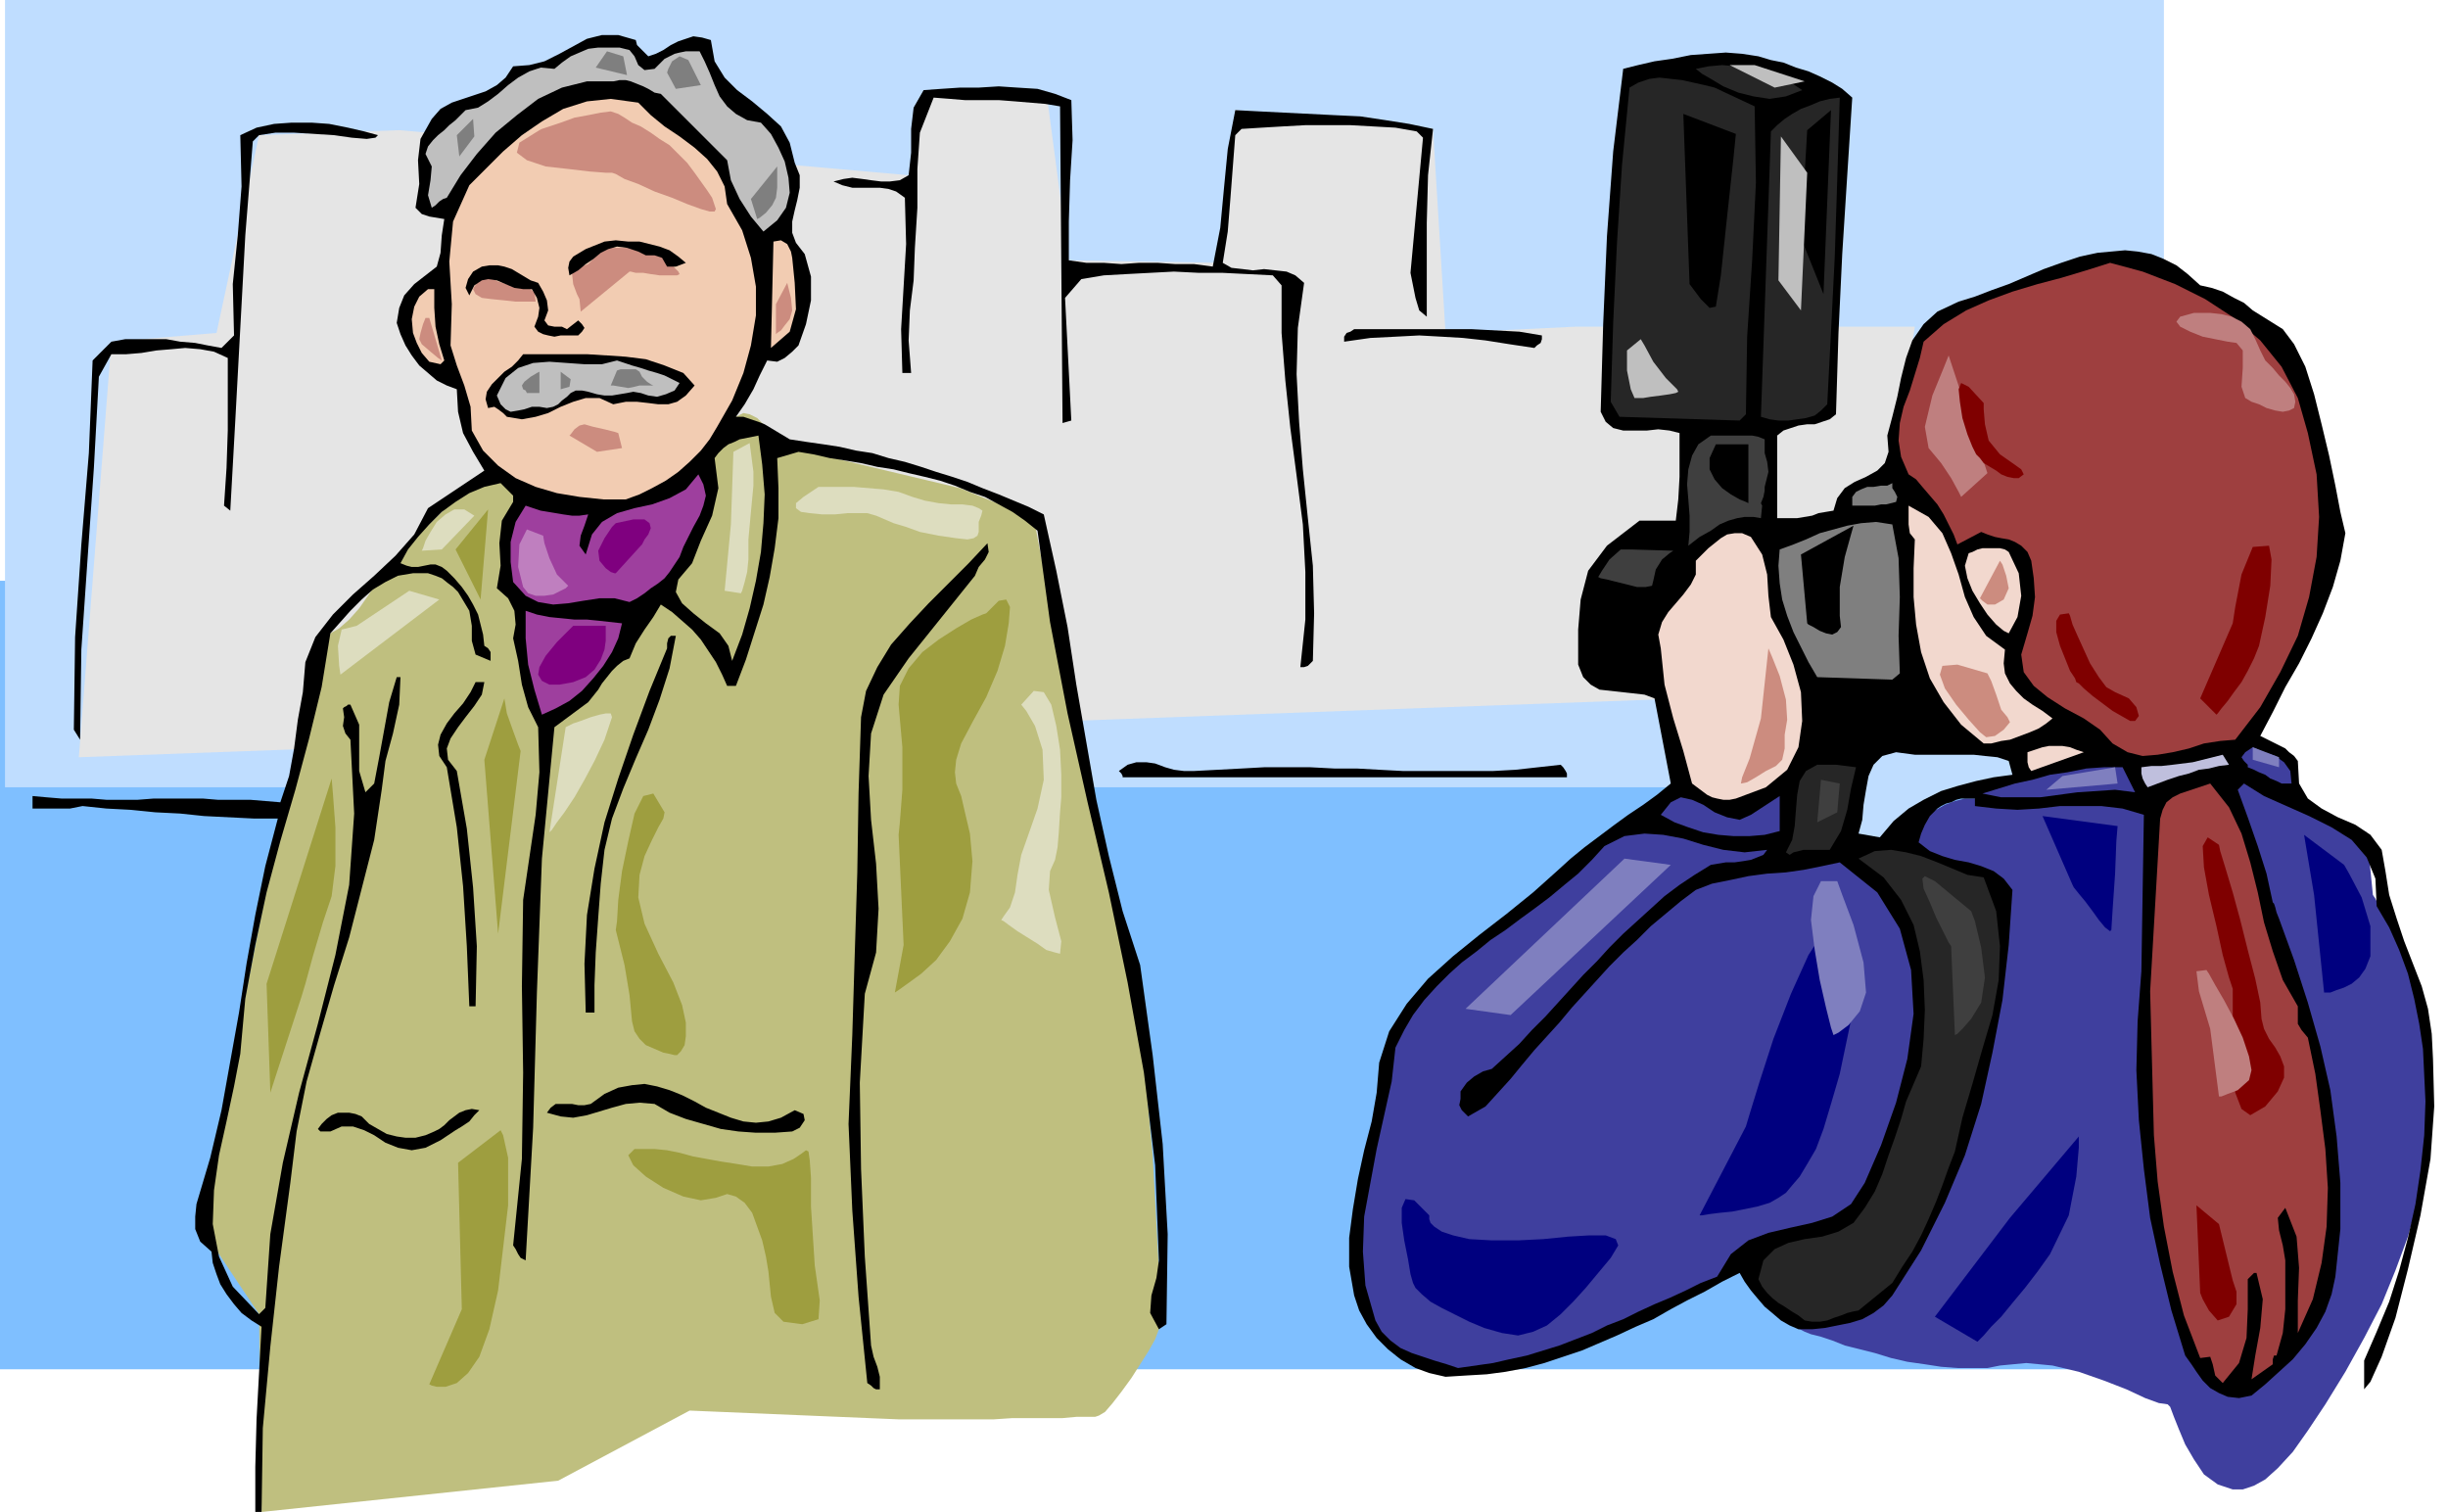 <svg xmlns="http://www.w3.org/2000/svg" fill-rule="evenodd" height="1.208in" preserveAspectRatio="none" stroke-linecap="round" viewBox="0 0 1956 1208" width="1.956in"><style>.pen1{stroke:none}.brush3{fill:#bfddff}.brush5{fill:#3f3f9e}.brush6{fill:#bfbf7f}.brush7{fill:#000}.brush10{fill:#f2d8ce}.brush11{fill:#262626}.brush12{fill:#7f7f7f}.brush13{fill:#3f3f3f}.brush14{fill:#f2ccb2}.brush15{fill:#bfbfbf}.brush16{fill:#9e3f9e}.brush17{fill:#cc8c7f}.brush18{fill:#9e9e3f}.brush19{fill:#ddddbf}.brush22{fill:#bf7f7f}.brush23{fill:#7f0000}.brush24{fill:#00007f}.brush25{fill:#7f7fbf}</style><path class="pen1" style="fill:#7fbfff" d="M1677 1094V464H0v630h1677z"/><path class="pen1 brush3" d="M1729 629V0H4v629h1725z"/><path class="pen1" style="fill:#e5e5e5" d="m63 605 26-332 84-7 34-158 112-4 407 36 12-68 98 1 18 135 123 2 10-122 158 15 10 163 104-5h271l-47 292L63 605z"/><path class="pen1 brush5" d="m1530 657 1-1 4-2 5-4 7-3 7-4 8-3 8-2h8l11 1 17 1 21 1 23 1h56l7-1 5-2 9-2 12-4 13-4 12-4 10-4 7-2 3-1 107 47 5 50 2 3 5 10 8 15 9 20 8 26 8 30 5 34 1 37-1 23-4 25-6 25-7 25-10 27-11 27-14 27-15 27-16 26-14 21-12 17-12 13-10 9-9 5-9 3h-8l-12-4-11-8-8-12-7-12-5-12-4-10-3-8-2-2-7-1-11-4-15-7-18-7-20-7-21-5-21-2-21 2-10 2h-24l-13-1-13-2-14-2-13-3-13-4-12-3-12-3-10-4-9-3-8-2-5-2-4-2h-1l93-405z"/><path class="pen1 brush6" d="m910 796 3 39 8 88 5 91v48l-3 8-5 9-7 11-7 11-8 11-7 9-6 7-5 3-3 1h-15l-11 1h-40l-15 1h-76l-167-7-105 56-237 25-2-158-46-69 4-20 10-54 14-75 17-87 18-87 16-76 14-54 10-22 7-4 8-7 8-9 7-10 6-9 5-8 4-6 1-2 77-75 1 1 3 1 4 3 7 3 7 3 10 3 11 2 13 1 13 1 16-2 16-3 18-5 19-8 20-11 21-14 22-18 6-3 5 1 6 3 5 5 4 6 3 5 2 4 1 1 147 35 59 24 35 184 49 198z"/><path class="pen1 brush7" d="M1889 1110v-23l10-23 10-24 8-25 7-26 6-27 4-27 3-28 1-27-1-21-1-21-3-20-4-20-5-20-7-19-8-18-10-17-1-22-7-17-12-14-16-10-18-9-18-8-18-8-16-10-5 5 8 22 8 23 7 22 5 23 1 1 1 3 1 4 2 5 12 33 11 34 10 35 8 35 5 37 3 37v37l-4 38-3 14-5 14-7 13-9 13-10 12-11 10-11 10-11 9-10 2-9-1-7-3-7-4-6-6-5-7-4-6-5-7-11-36-9-37-8-37-5-39-4-39-2-40 1-39 3-40 2-125-17-5-17-2h-33l-17 2-17 1-17-1-17-2v-6h-11l-4 1-4 2-4 1-4 2-3 2-6 6-4 7-3 7-2 7 9 7 10 4 10 3 11 2 10 3 10 4 8 6 7 9-3 44-5 44-8 42-9 41-13 41-16 38-19 38-23 36-7 8-8 6-9 5-10 3-10 2-10 2-10 1h-11l-7-3-7-4-7-6-6-5-6-7-5-6-5-7-4-7-14 7-14 8-14 7-13 7-14 8-14 6-15 7-14 6-14 6-15 5-15 5-15 4-16 3-15 2-17 1-16 1-13-3-11-4-12-7-10-8-9-9-8-11-6-11-4-12-4-23v-23l3-23 4-24 5-23 6-23 4-23 2-24 8-25 14-22 17-20 20-18 21-17 22-17 21-17 19-17 11-10 11-9 12-9 12-9 11-8 12-8 11-8 11-9-13-68-8-3-9-1-9-1-9-1-9-1-7-4-6-6-4-10v-28l2-24 6-23 15-20 26-20h29l2-17 1-18v-35l-8-2-9-1-9 1h-19l-8-2-6-5-4-8 2-70 3-70 5-68 8-66 12-3 13-3 14-2 15-3 14-1 14-1 13 1 13 2 10 3 10 2 10 4 10 3 9 4 10 5 8 5 8 7-4 62-4 63-3 63-2 65-5 4-6 2-6 2h-6l-7 1-6 2-6 2-5 4v66h16l6-1 6-1 5-2 6-1 6-1 3-10 6-8 8-5 9-4 9-5 6-6 3-9-1-13 4-15 4-16 3-15 4-16 5-14 9-13 11-10 17-8 13-4 13-5 14-5 14-6 14-6 14-5 15-5 14-3 11-1 11-1 10 1 11 2 10 4 10 5 9 7 10 9 9 2 9 3 9 5 8 4 7 6 8 5 8 5 8 5 9 12 9 18 7 22 6 24 6 25 5 24 4 21 4 17-4 22-6 21-8 21-9 20-10 20-11 19-10 20-10 19 4 2 4 2 4 2 4 2 4 2 3 3 4 3 3 4 1 18 7 12 11 8 13 7 14 6 12 8 9 12 3 17 3 19 6 19 6 18 7 18 7 18 5 18 3 20 1 20 1 38-3 42-8 45-10 43-10 39-11 31-9 20-5 6z"/><path class="pen1" d="m1786 591-12 1-13 2-12 4-13 3-12 2-12 1-12-3-12-7-10-11-13-9-15-8-14-9-11-9-8-11-2-14 5-17 4-14 2-15-1-15-2-14-3-7-5-5-5-3-5-2-6-1-5-1-6-2-5-2-19 10-3-8-4-8-4-8-5-8-6-7-6-7-5-6-6-4-6-14-2-13 1-14 3-13 5-13 4-13 4-13 3-13 16-14 18-11 18-8 19-7 20-6 19-5 20-6 19-6 26 7 26 10 24 12 23 15 21 18 17 21 13 25 8 28 7 33 2 34-2 32-6 32-9 31-14 29-16 28-20 26zm50 474v-26l1-26-2-25-9-23-6 8 1 10 3 12 2 12v39l-2 19-5 18h-2l-1 3v4l-17 12 3-19 4-22 2-23-5-21h-2l-1 1-2 2-2 2v24l-1 23-6 20-13 16-6-6-2-9-2-6-8 1-13-34-9-35-7-36-5-36-3-37-1-38-1-38-1-39 8-138 2-7 3-6 5-4 6-3 6-2 6-2 6-2 6-2 15 19 10 21 7 23 6 24 5 24 7 23 8 23 12 21v14l3 5 5 6 6 29 4 29 4 31 2 31-1 31-4 29-7 29-12 27z" style="fill:#9e3f3f"/><path class="pen1 brush5" d="M1831 626h-8l-4-2-5-2-4-3-5-2-4-2-5-2v-2l-3-3-2-3 3-4 6-4 9 4 9 3 7 5 5 7 1 10z"/><path class="pen1" style="fill:#bfbfdd" d="m1716 629-2-3-2-4-1-4v-5l8-1h8l9-1 8-1 8-1 8-2 8-2 8-2 5 8-8 1-8 2-8 1-8 3-8 2-9 3-8 3-8 3z"/><path class="pen1 brush5" d="m1584 634 13-4 13-4 14-3 14-4 14-2 15-3 14-1h15l10 20-16-2-15 1-15 1-15 2-15 2h-31l-15-3z"/><path class="pen1 brush10" d="m1623 616-2-3-1-4v-8l6-2 6-2 5-1h11l6 1 5 2 6 2-42 15zm-38-22-18-15-14-18-11-19-7-21-4-22-2-22v-23l1-23-4-5-1-7v-15l16 9 11 13 7 16 6 17 5 18 7 16 10 15 15 11-1 11 1 8 4 8 5 6 6 6 7 5 8 5 8 6-5 4-6 4-7 3-8 3-8 3-7 1-8 2h-6z"/><path class="pen1 brush10" d="m1605 506-4-2-6-5-7-8-6-9-6-10-4-10-2-10 3-10 3-1 4-2 4-1h14l4 1 3 2 8 17 2 18-3 17-7 13z"/><path class="pen1 brush3" d="m1502 669-17-3 3-11 1-12 2-12 2-11 4-9 7-7 11-3 15 2h47l9 1 10 1 9 3 3 11-15 2-14 3-15 4-13 4-14 7-12 7-12 10-11 13z"/><path class="pen1 brush11" d="m1512 1025-27 22-5 1-4 1-5 2-6 2-5 2-6 1h-6l-6-1-5-4-5-3-6-4-5-3-5-4-4-4-4-5-3-6 4-15 9-9 11-5 13-3 14-2 13-4 12-7 9-12 8-13 6-14 5-15 5-14 5-15 4-14 6-14 6-14 2-22 1-23-1-24-3-23-5-21-10-20-14-18-20-15 13-6 13-1 12 2 12 3 13 5 12 5 12 5 13 2 10 27 3 28-1 27-5 28-8 27-8 28-8 27-6 27-5 13-5 14-5 13-6 14-6 13-7 13-8 12-8 13z"/><path class="pen1 brush7" d="M1452 601v-21l1-12 2-12 15 1 15-1 16-2 16-1 14 1 13 6 10 10 6 18-13 2-13 2-13 2-13 2-14 2-14 1-14 1-14 1z"/><path class="pen1 brush5" d="m1490 945-11 17-15 10-16 5-18 4-17 4-16 6-14 11-11 18-13 5-12 6-13 6-12 5-13 6-12 6-13 5-12 6-13 5-13 5-13 4-13 4-14 3-13 3-14 2-14 2-9-3-10-3-9-3-9-3-9-4-8-6-7-7-5-9-8-28-2-27 1-28 5-27 5-27 6-27 6-27 3-27 7-14 7-12 9-12 10-11 10-10 10-9 12-9 11-9 12-8 12-9 11-8 12-9 12-10 11-9 11-11 10-11 16-8 16-2 15 1 16 3 16 5 16 4 17 2 18-2-3 4-5 2-5 2-6 1-7 1h-7l-6 1-6 1-13 8-12 8-12 9-11 10-11 10-11 10-11 11-10 11-11 11-10 11-10 11-10 11-11 11-10 11-11 10-11 10-7 2-7 4-6 5-5 7v6l-1 5 2 4 5 5 14-8 10-11 10-11 9-11 10-12 10-11 10-11 10-12 10-11 10-11 10-11 11-11 11-10 11-11 12-10 12-10 12-9 13-5 15-3 14-3 15-2 15-1 14-2 15-3 14-3 30 24 18 29 9 33 2 35-5 36-9 35-12 34-13 30z"/><path class="pen1 brush12" d="m1512 543-60-2-7-12-6-12-6-12-5-13-4-13-2-13-1-14 1-13 11-4 10-4 11-5 11-3 11-3 11-2 12-1 13 2 5 27 1 31-1 31 1 30-6 5zm3-142-4 1-4 1h-4l-5 1h-18v-7l3-4 4-2 5-2h5l6-1h5l4-2v4l2 3 2 4-1 4z"/><path class="pen1 brush11" d="M1462 679h-21l-4 1-4 1-3 2-3-2 5-10 2-11 1-13 1-12 2-11 5-8 9-5h15l16 2-4 17-3 17-5 17-9 15zm-2-356-5 5-5 4-7 2-7 1-7 1h-8l-7-1-7-2 8-228 5-5 6-5 6-4 7-4 8-3 7-3 8-2 8-1-2 65-2 62-3 60-3 58z"/><path class="pen1 brush10" d="m1387 638-5 1h-5l-5-1-4-1-4-2-4-3-4-3-4-3-7-26-8-26-7-27-3-29-2-11 3-10 5-8 6-7 6-7 6-8 4-8v-11l5-5 5-5 5-4 5-4 5-3 6-1h6l7 3 9 14 4 16 1 17 2 17 10 18 8 20 6 22 1 23-3 21-9 18-17 14-24 9z"/><path class="pen1 brush11" d="m1355 55 10-2 11-1 11 1 12 1 11 3 10 4 11 5 9 6-13 5-13 2-13-2-12-3-12-5-10-6-7-4-5-4z"/><path class="pen1 brush5" d="m1422 664-12 3-12 1h-13l-12-1-12-2-12-4-11-4-11-6 8-10 8-4 9 2 9 4 9 6 10 4 10 2 9-4 23-15v28z"/><path class="pen1 brush13" d="M1410 389v3l-1 5-2 5 1 2-1 10-6-1h-7l-6 1-7 2-7 3-7 5-9 5-9 7 1-11v-13l-1-13-1-12 1-12 3-11 5-9 10-7h33l5 1 5 2v11l2 7 1 8-3 12z"/><path class="pen1 brush11" d="m1395 331-5 5-96-3-7-12 2-64 3-63 4-62 6-62 7-4 9-3 8-1 9 1 9 1 9 2 9 2 8 2 32 15 1 61-3 62-4 61-1 62z"/><path class="pen1 brush7" d="m1314 498 3 50-8-1h-8l-8-2-6-3-6-3-5-5-3-7-1-9 1-13 2-12 3-12 3-12 5-11 5-10 7-10 9-9 30-3 1 13 3 11 1 11-7 12-21 25zM897 621v-1l-1-2-1-1-1-1 7-5 7-2h8l7 1 8 3 7 2 8 1h8l19-1 19-1 18-1h37l19 1h18l18 1 19 1h72l18-1 18-2 18-2 2 2 2 3 1 2v3H897zm329-343-20-3-19-3-18-2-17-1-18-1-19 1-20 1-21 3v-4l2-3 3-1 3-2h94l19 1 19 1 18 3v3l-1 3-3 2-2 2z"/><path class="pen1 brush7" d="m1140 253-6-5-3-10-2-10-2-10 10-108-5-5-17-3-18-1-18-1h-36l-18 1-17 1-16 1-5 5-2 26-2 26-2 25-4 25 7 4 9 1 8 1 9-1 9 1 9 1 7 3 7 6-5 36-1 37 2 38 3 38 4 39 4 38 1 38-1 38-2 2-2 2-3 1h-3l4-38v-38l-2-38-5-39-5-38-4-38-3-38v-38l-7-8-20-1-20-1h-19l-20-1-19 1-19 1-18 1-18 3-13 15 5 98-7 2-2-253-12-2-12-1-12-1-13-1h-27l-12-1-13-1-11 28-2 29v31l-2 32-1 26-3 24-1 24 2 26h-7l-1-35 2-34 2-34-1-37-7-5-6-2-7-1h-22l-8-2-7-3 8-2 7-1 8 1 7 1 8 1h7l8-1 7-4 2-18v-19l2-17 8-14 14-1 15-1h15l16-1 15 1 16 1 14 4 13 5 1 32-2 32-1 33v31l14 2h14l14 1 14-1h15l14 1h15l15 2 6-31 3-32 3-31 6-31 19 1 20 1 20 1 20 1 21 1 20 3 19 3 19 4-4 37-1 38v75z"/><path class="pen1 brush7" d="m926 1062-7-13 1-14 4-14 2-14-3-76-9-74-13-72-15-72-17-72-16-71-14-73-10-73-10-8-10-7-11-6-11-6-12-4-12-5-12-4-12-3-13-3-12-3-13-2-13-3-12-2-13-2-13-3-12-2-17 5 1 24v24l-3 24-4 23-5 22-7 22-7 22-8 21h-7l-4-9-5-10-6-9-6-9-7-8-8-7-8-7-9-6-6 10-7 10-7 11-5 12-5 2-5 4-4 4-4 5-4 5-3 5-4 5-4 5-27 20-10 105-4 107-3 108-6 106-4-2-2-3-2-4-2-3 7-69 1-69-1-69 1-69 5-34 5-34 3-34-1-36-8-16-5-18-3-19-4-18 2-11-1-11-5-10-9-8 3-18-1-18 2-18 9-15v-5l-3-3-4-4-3-3-13 3-12 5-11 7-11 8-10 10-9 10-8 10-6 11 5 2 4 1h5l5-1 5-1h4l5 2 4 3 6 6 6 7 5 7 4 7 4 8 2 8 2 8 1 9 3 2 2 3v7l-12-5-3-11v-12l-2-12-3-5-3-5-3-5-4-4-4-3-5-4-5-2-6-2h-12l-12 2-10 5-10 6-9 8-9 9-8 9-8 9-7 43-10 41-11 41-12 41-11 41-9 42-8 43-4 44-5 26-6 28-6 27-4 28-1 27 5 26 11 24 21 22 5-5 4-59 10-57 13-56 15-55 14-55 11-56 4-57-3-59-4-5-2-6 1-7-1-7 1-1 2-1 1-1h2l7 16v37l5 17 7-7 4-21 4-22 4-22 6-20h3l-1 22-5 23-6 22-3 23-6 40-10 39-10 39-12 38-11 38-11 39-8 40-5 41-9 67-7 64-6 65-1 67h-5v-36l1-38 2-37 2-37-8-5-8-6-6-7-6-8-5-8-3-8-3-9-1-9-9-8-4-10v-10l1-10 11-37 9-38 7-39 7-39 6-39 7-39 8-39 10-38h-19l-20-1-20-1-19-2-20-1-20-2-19-1-19-2-5 1-5 1H26v-10l11 1 12 1h24l12 1h25l13-1h39l12 1h26l12 1 12 1 7-21 4-22 3-23 4-22 2-24 8-20 14-18 16-16 17-15 17-16 15-17 11-21 45-30-9-15-8-15-4-17-1-18-8-3-8-4-7-6-7-6-6-8-5-8-4-9-3-9 2-12 4-10 8-9 9-7 9-7 3-11 1-14 2-13-6-1-6-1-6-2-5-5 3-19-1-19 2-17 9-16 7-8 9-5 9-3 9-3 9-3 9-5 7-6 6-9 13-1 12-3 12-6 11-6 11-6 12-3h13l14 4 1 4 3 3 3 3 3 3 6-2 6-3 6-4 6-3 6-2 6-2 7 1 7 2 3 17 8 13 10 10 12 9 12 10 11 10 7 13 4 16 4 10v10l-2 10-2 8-2 9v9l3 8 7 9 5 18v19l-4 19-6 17-5 5-6 5-6 3-8-1-6 12-5 11-7 12-7 10h6l6 2 6 2 5 2 5 3 5 3 5 3 5 3 13 2 14 2 13 2 13 3 13 2 13 4 13 3 13 4 12 4 13 4 12 4 12 5 13 5 12 5 12 5 12 6 10 45 9 45 7 46 8 46 8 46 10 45 11 44 14 43 10 72 8 71 4 72-1 72-6 4z"/><path class="pen1 brush7" d="m726 526-20 29-10 31-2 34 2 35 4 35 2 36-2 35-9 33-4 71 1 69 3 70 5 71 2 9 3 8 2 8v10h-3l-2-1-2-2-3-2-7-69-5-69-3-69 3-71 2-66 2-64 1-63 2-61 4-21 9-19 11-18 15-17 15-16 16-16 16-16 15-16 1 7-3 6-5 6-3 7-53 66zm-93 378-14 1h-15l-14-1-14-2-14-4-14-4-13-5-12-7-12-1-11 1-11 3-10 3-10 3-11 2-10-1-11-3 3-4 4-3h13l5 1h5l5-1 11-8 11-5 11-2 10-1 10 2 10 3 10 4 10 5 9 5 10 4 10 4 10 3 10 1 10-1 10-3 11-6 7 3 1 5-4 6-6 3z"/><path class="pen1 brush14" d="m616 278 2-85 6-1 5 3 3 6 1 5 2 20 1 21-5 18-15 13z"/><path class="pen1 brush15" d="m610 185-10-12-9-14-7-15-3-16-53-53-5-1-5-3-4-2-5-2-5-2-4-1h-5l-5 1h-21l-20 5-19 9-17 13-17 14-15 17-13 17-11 18-3 1-3 2-3 3-3 2-3-10 2-12 1-11-5-10 2-6 4-5 4-4 5-4 4-4 5-4 4-4 4-4 10-2 8-5 8-6 8-7 8-6 9-5 9-3 11 1 6-5 7-5 7-3 7-3 8-1h17l8 2 4 5 3 7 5 4 8-1 4-4 4-4 4-2 4-2 4-1 5-1h11l4 8 4 9 4 10 4 9 6 8 7 6 9 5 11 2 8 9 6 11 5 11 3 13 1 12-3 12-7 10-11 9z"/><path class="pen1 brush6" d="m585 528-3-12-7-10-11-8-10-8-9-8-5-9 2-10 11-13 7-18 9-20 5-22-3-24 3-4 4-4 4-3 5-2 4-2 5-1 5-1 5-1 3 23 2 24-1 23-2 23-4 23-5 22-6 21-8 21z"/><path class="pen1 brush14" d="M500 399h-18l-19-2-18-3-17-5-16-7-14-10-12-12-9-16-1-19-5-17-6-16-5-16 1-33-2-34 3-32 13-29 13-13 14-14 15-13 16-11 17-10 19-6 19-2 22 3 10 10 11 9 12 8 12 9 10 9 8 10 6 12 2 14 12 21 7 22 4 23v23l-4 24-6 22-9 22-12 21-6 10-7 9-9 9-9 8-10 7-11 6-10 5-11 4z"/><path class="pen1 brush16" d="m503 481-12-3h-12l-13 2-12 2-12 1-12-2-10-5-10-11-2-16v-16l4-16 8-13 6 2 6 2 6 1 6 1 6 1 7 1h6l7-1-3 9-3 8-1 8 5 7 5-16 8-10 12-7 14-4 14-3 14-5 13-7 10-12 4 8 2 9-2 8-3 8-5 9-4 8-4 8-3 8-4 6-4 6-4 5-5 4-6 4-5 4-6 4-6 3z"/><path class="pen1 brush7" d="m490 323-11-5h-11l-10 3-10 4-10 5-10 3-11 2-12-2-3-3-4-3-3-2-5 1-2-7 1-6 4-6 5-5 5-5 6-4 5-5 4-5h51l16 1 15 1 16 2 15 5 15 6 9 10-7 8-7 5-7 2h-8l-8-1-9-1h-9l-10 2z"/><path class="pen1 brush15" d="m518 316-6-2-6-1-5 1-6 1-6 1h-6l-6-1-7-2-5-1h-5l-4 2-3 3-4 3-3 3-4 2-5 1-6-1h-6l-6 2-5 1-6 1-4-2-4-4-3-7 7-14 10-8 12-4 13-1 14 1 14 1h14l12-3 6 2 6 2 7 2 6 2 7 2 6 2 6 3 6 3-4 6-7 3-7 2-7-1z"/><path class="pen1 brush7" d="m480 706-2 27-2 28-1 26v22h-7l-1-39 2-39 6-37 8-37 11-35 12-35 13-35 14-34v-4l1-4 2-2h4l-5 26-8 25-9 24-10 23-10 24-9 24-6 25-3 27z"/><path class="pen1 brush16" d="m433 571-6-20-5-20-2-21v-22l9 3 10 2 10 1 10 1h10l10 1 9 1 9 1-3 12-5 11-7 11-8 10-9 10-10 8-11 6-11 5z"/><path class="pen1 brush7" d="m365 616 8 46 5 47 3 47-1 48h-5l-2-48-3-48-5-47-8-48-6-9-1-9 2-8 5-9 6-8 7-8 6-9 4-8h7l-2 10-6 9-7 9-6 8-6 9-3 8 1 9 7 9zm-25 301-11 2-11-2-10-4-9-6-8-4-9-3h-9l-9 4h-8l-2-2 3-4 4-4 4-3 5-2h9l5 1 5 2 6 6 7 4 7 4 8 2 7 1h8l8-2 7-3 4-2 4-3 4-4 4-3 4-3 5-2 5-1 6 1-4 4-4 5-6 4-5 3-6 4-6 4-6 3-6 3z"/><path class="pen1 brush14" d="m352 291-9-2-6-7-4-8-3-8-1-11 2-10 4-8 7-6h5v15l1 15 3 14 4 13-3 3z"/><path class="pen1 brush7" d="m302 108-2 2-7 1-12-1-14-2-16-1-16-1h-15l-13 2-5 5-6 75-4 74-4 74-4 72-5-4 2-30 1-30v-58l-11-5-11-2-12-1-11 1-12 1-12 2-12 1H89l-10 18-4 73-5 72-5 73-1 72-5-8 1-74 5-74 6-73 3-74 15-15 11-2h33l11 2 12 1 10 2 11 2 10-10-1-41 4-39 3-39-1-41 13-6 14-3 14-1h16l14 1 15 3 13 3 11 3z"/><path class="pen1 brush17" d="m1413 518 3 7 6 15 5 19 1 16-2 12v11l-2 9-5 5-8 4-8 5-7 4-5 1 1-5 6-15 9-32 6-56zm185-70 2 3 3 9 2 10-4 9-7 4h-6l-4-3-2-2 16-30zm-10 90 3 6 4 11 4 12 5 6 2 4-5 6-7 5-7 1-5-4-9-10-10-12-9-13-4-11 2-7 12-1 24 7zM431 104l2-1 6-2 9-3 11-4 11-2 10-2 8-1 6 2 5 3 6 4 7 3 8 5 7 5 8 5 7 7 7 7 6 8 5 7 5 7 4 6 2 6 1 3-1 2h-4l-7-2-11-4-12-5-14-5-13-6-11-4-7-4-3-1h-5l-13-1-17-2-18-2-15-5-8-6 2-8 16-10zm198 122 1 4 2 8 1 10-2 7-4 5-3 4-3 2-1 1v-24l9-17zM455 348l1-1 3-4 4-3 4-1 7 2 9 2 8 2 3 1 3 12-20 3-22-13zm-112-94 10 34-3-2-6-5-7-6-2-4 1-5 2-7 2-5h3zm35-23 1-2 3-4 5-3h5l6 3 7 2 7 2 5 1h4l3 1 2 2h1l1 8h-16l-9-1-10-1-8-1-5-3-2-4z"/><path class="pen1 brush7" d="M462 268h-14l-5 1-5-1-4-1-4-2-3-4 3-8 1-7-2-8-4-7h-7l-7-1-7-3-7-3-7-1-5 1-6 4-4 8-3-6 2-7 4-6 7-4 6-1h7l5 1 6 2 5 3 5 3 5 3 6 2 4 7 3 7 1 8-3 8 3 4 5 1h6l4 2 9-7 3 3 2 3-2 3-3 3z"/><path class="pen1 brush17" d="m463 239-2-4-3-8-1-9 5-4 8-3 6-6 6-5 6-2h24l8 1 6 2 6 2 3 4 4 7 3 3 1 2-2 1h-14l-7-1-6-1h-6l-4-1h-1l-39 32-1-10z"/><path class="pen1 brush7" d="M540 213h-7l-4-7-6-2h-7l-6-3-9-3-8-1-7 2-6 3-6 5-6 4-6 5-7 4-1-6 1-5 3-4 5-3 5-3 5-2 5-2 5-2 9-1 10 1h9l8 2 8 2 8 3 7 5 6 5-8 3z"/><path class="pen1 brush18" d="m265 622 1 12 2 27v31l-3 24-7 21-8 27-6 22-3 10-25 77-3-87 52-164zm523-132-3 1-9 4-12 7-14 9-13 10-11 13-7 14-1 15 3 34v34l-2 26-1 10 4 88-7 38 3-2 7-5 11-8 12-11 11-15 10-18 6-21 2-25-2-22-4-17-3-13-4-10-1-9 1-10 4-13 9-17 11-20 9-21 6-20 3-18 1-13-3-6-6 1-10 10zM523 918l10 1 10 2 11 3 11 2 11 2 13 2 12 2h13l11-2 9-4 6-4 4-3 2 1 1 7 1 14v23l3 47 4 28-1 15-13 4-15-2-7-7-3-13-2-20-2-12-3-13-4-11-4-11-6-8-7-5-7-2-9 3-12 2-14-3-16-7-14-9-10-9-4-8 5-5h16z"/><path class="pen1 brush19" d="M602 377v11l-2 21-2 22v16l-1 10-2 8-2 7-1 2-13-2 5-53 2-58 13-7 3 23z"/><path class="pen1 brush18" d="m390 407-26 32 20 40 6-72zm13 151 2 12 5 14 4 11 2 5-18 146-11-139 16-49zm128 91-1 5-4 7-5 10-6 13-4 15-1 18 5 21 11 24 12 23 7 18 3 14v11l-1 7-3 5-2 2-1 1h-2l-4-1-5-1-7-3-7-3-5-5-4-6-2-8-2-21-4-24-5-20-2-8 1-7 1-17 3-23 5-24 5-22 7-14 8-2 9 15zM366 929l34-26 2 4 4 18v38l-8 68-7 31-8 22-9 13-9 8-9 3h-7l-4-1-2-1 26-60-3-117z"/><path class="pen1 brush19" d="m489 573-1-3h-4l-5 1-7 2-8 3-6 2-4 2-2 1-13 84 2-2 4-6 6-8 8-12 8-14 8-15 8-17 6-18zm-204-73 42-28 24 7-79 60-1-7-1-16 3-13 12-3zm94-88-26 27-16 1 1-2 2-6 4-7 5-8 7-6 7-4h8l8 5zm437 151 4 5 7 12 6 19 1 24-5 23-7 20-6 17-3 16-2 14-4 12-5 7-2 3 2 1 4 3 7 5 8 5 8 5 7 5 7 2 4 1 1-10-5-19-5-22 1-15 4-9 2-10 1-12 1-16 1-12v-18l-1-20-3-19-4-17-6-10-8-1-10 11zM654 389h28l12 1 12 1 12 2 11 4 10 3 11 2 10 1h9l8 1 5 2 3 2-1 4-2 5v8l-1 3-3 2-5 1-9-1-14-2-15-3-11-4-10-3-7-3-7-3-7-2h-16l-10 1h-10l-10-1-7-1-4-3v-4l6-5 12-8z"/><path class="pen1" d="m492 418-3 3-6 9-5 10 1 8 5 6 4 3 3 1h1l20-22 1-1 2-4 3-4 2-5-1-4-4-3h-9l-14 3zm-34 82h26v12l-1 7-3 8-5 8-7 6-10 4-11 2h-8l-6-3-3-5 1-6 5-9 9-11 13-13z" style="fill:#7f007f"/><path class="pen1" style="fill:#bf7fbf" d="m434 428 1 6 4 12 6 13 7 7 2 2-2 2-4 2-6 3-7 1h-7l-6-2-4-5-4-16 1-18 6-12 13 5z"/><path class="pen1 brush12" d="m365 108 13-13 1 14-12 16-2-17zm185-60 10 20-20 3-7-13 1-3 3-6 6-4 7 3zm-65-7 13 4 3 15-25-6 9-13zm136 92v17l-1 8-3 6-5 6-5 4-2 1-5-16 21-26zM431 297l-2 1-5 3-5 4-2 3 1 3 2 1 1 2h10v-17zm62-1 3-1h12l3 2 2 4 4 4 3 2 2 1h-11l-4 1-5 1-6-1-6-1h-2l5-12zm-45 1v14l7-2 1-6-8-6z"/><path class="pen1 brush22" d="m1557 284-4 10-9 22-6 25 3 17 10 12 8 12 6 11 2 4 21-19-31-94zm196-34h13l9 1 8 2 8 4 7 6 4 8 4 9 4 8 6 6 5 6 5 5 4 5 3 5 1 6-1 5-4 2-5 1-6-1-7-2-6-3-6-2-5-3-3-9 1-15v-14l-5-6-7-1-10-2-10-2-10-4-8-4-3-4 3-4 11-3z"/><path class="pen1 brush23" d="m1813 436 2 11-1 21-4 25-5 23-4 10-5 10-5 9-6 8-5 7-5 6-3 4-1 1-13-13 26-60 2-13 5-26 9-22 13-1zm-40 239 1 5 4 13 6 20 6 22 6 24 6 23 4 19 1 13 2 8 4 8 5 7 4 7 3 8v9l-5 11-10 12-12 7-7-5-5-13-2-18v-65l-3-9-5-18-5-23-6-25-4-22-1-17 4-7 9 6zm-120-185 1 2 2 7 4 9 5 11 5 11 7 11 6 8 7 4 11 5 6 7 2 7-3 4h-4l-7-4-7-4-8-6-8-6-7-6-4-4-2-1-1-3-4-6-4-10-4-10-3-11v-9l3-5 7-1zm-68-168v5l1 12 3 13 9 11 10 7 7 5 2 4-4 3h-4l-5-1-5-2-4-3-5-3-5-3-3-4-3-3-3-6-4-10-4-13-2-13-1-10 2-5 6 3 12 13z"/><path class="pen1 brush22" d="m1763 775 2 3 5 9 7 12 8 15 7 15 5 15 2 11-2 8-9 8-8 3-5 2h-2l-7-54-3-10-6-20-2-16 8-1z"/><path class="pen1 brush23" d="m1773 978 11 45 1 3 2 6v10l-6 10-9 3-7-8-5-9-2-5-3-70 18 15z"/><path class="pen1 brush24" d="m1476 769 2 4 2 14-1 28-9 43-7 24-6 20-6 16-7 12-6 10-6 7-5 6-6 4-7 4-10 3-10 2-10 2-10 1-8 1-6 1h-2l37-71 3-10 8-26 11-34 14-36 14-31 13-20h11l7 26zm185 139v9l-2 23-6 31-15 31-10 14-10 13-10 12-9 11-8 8-6 7-4 4-1 1-34-20 60-79 55-65zm180-241 32 24 4 7 10 19 7 23v24l-4 10-5 7-6 5-6 3-6 2-5 2h-5l-8-78-8-48zm-209-15 60 8-1 12-1 26-2 29-1 16-1 1-4-3-5-6-5-7-6-8-5-6-4-5-1-2-24-55z"/><path class="pen1 brush25" d="m1298 686 37 5-128 120-36-5 127-120z"/><path class="pen1 brush24" d="M1142 971v3l1 3 3 3 6 4 9 3 13 3 18 1h21l20-1 20-2 17-1h13l8 3 2 5-6 10-10 12-10 12-10 11-10 10-11 9-11 5-12 3-13-2-14-4-12-5-12-6-10-5-9-5-7-6-5-5-2-4-2-7-2-12-3-15-2-14v-12l3-7 7 1 12 12z"/><path class="pen1 brush25" d="m1648 620 42-7 2 13-57 5 13-11zm152-23 21 8v8l-21-6v-10zm-332 107 4 11 9 24 8 30 2 24-5 15-9 11-8 6-4 2-2-6-4-16-5-22-4-24-3-24 2-19 6-12h13z"/><path class="pen1 brush13" d="m1546 704 29 24 3 8 5 21 3 24-3 20-8 13-7 8-4 4-2 1-3-71-2-3-4-8-6-12-5-12-5-11-1-8 2-2 8 4zm-76-78-2 23-16 8 3-34 15 3zm-167-187 34 1-3 2-6 5-5 8-2 9-1 4-5 1h-7l-8-2-8-2-8-2-5-1-2-1 3-5 6-9 9-8h8z"/><path class="pen1 brush7" d="M1371 355h26v47l-2-1-5-2-7-4-7-5-6-7-4-8v-9l5-11zm68 88 42-23-2 7-5 18-4 24v23l1 9-3 4-4 2-5-1-5-2-5-3-4-2-1-1-5-55zm-94-352 42 16-2 20-5 46-5 47-4 25-5 1-7-7-6-8-3-4-5-136zm99 13 19-16-6 147-18-45 5-86z"/><path class="pen1 brush15" d="m1311 271 3 5 7 13 10 13 9 9 1 2-2 1-5 1-7 1-8 1-6 1h-7l-3-7-3-15v-16l11-9zm71-219h20l40 13-24 5-36-18zm62 86-5 110-18-24 2-115 21 29z"/></svg>
